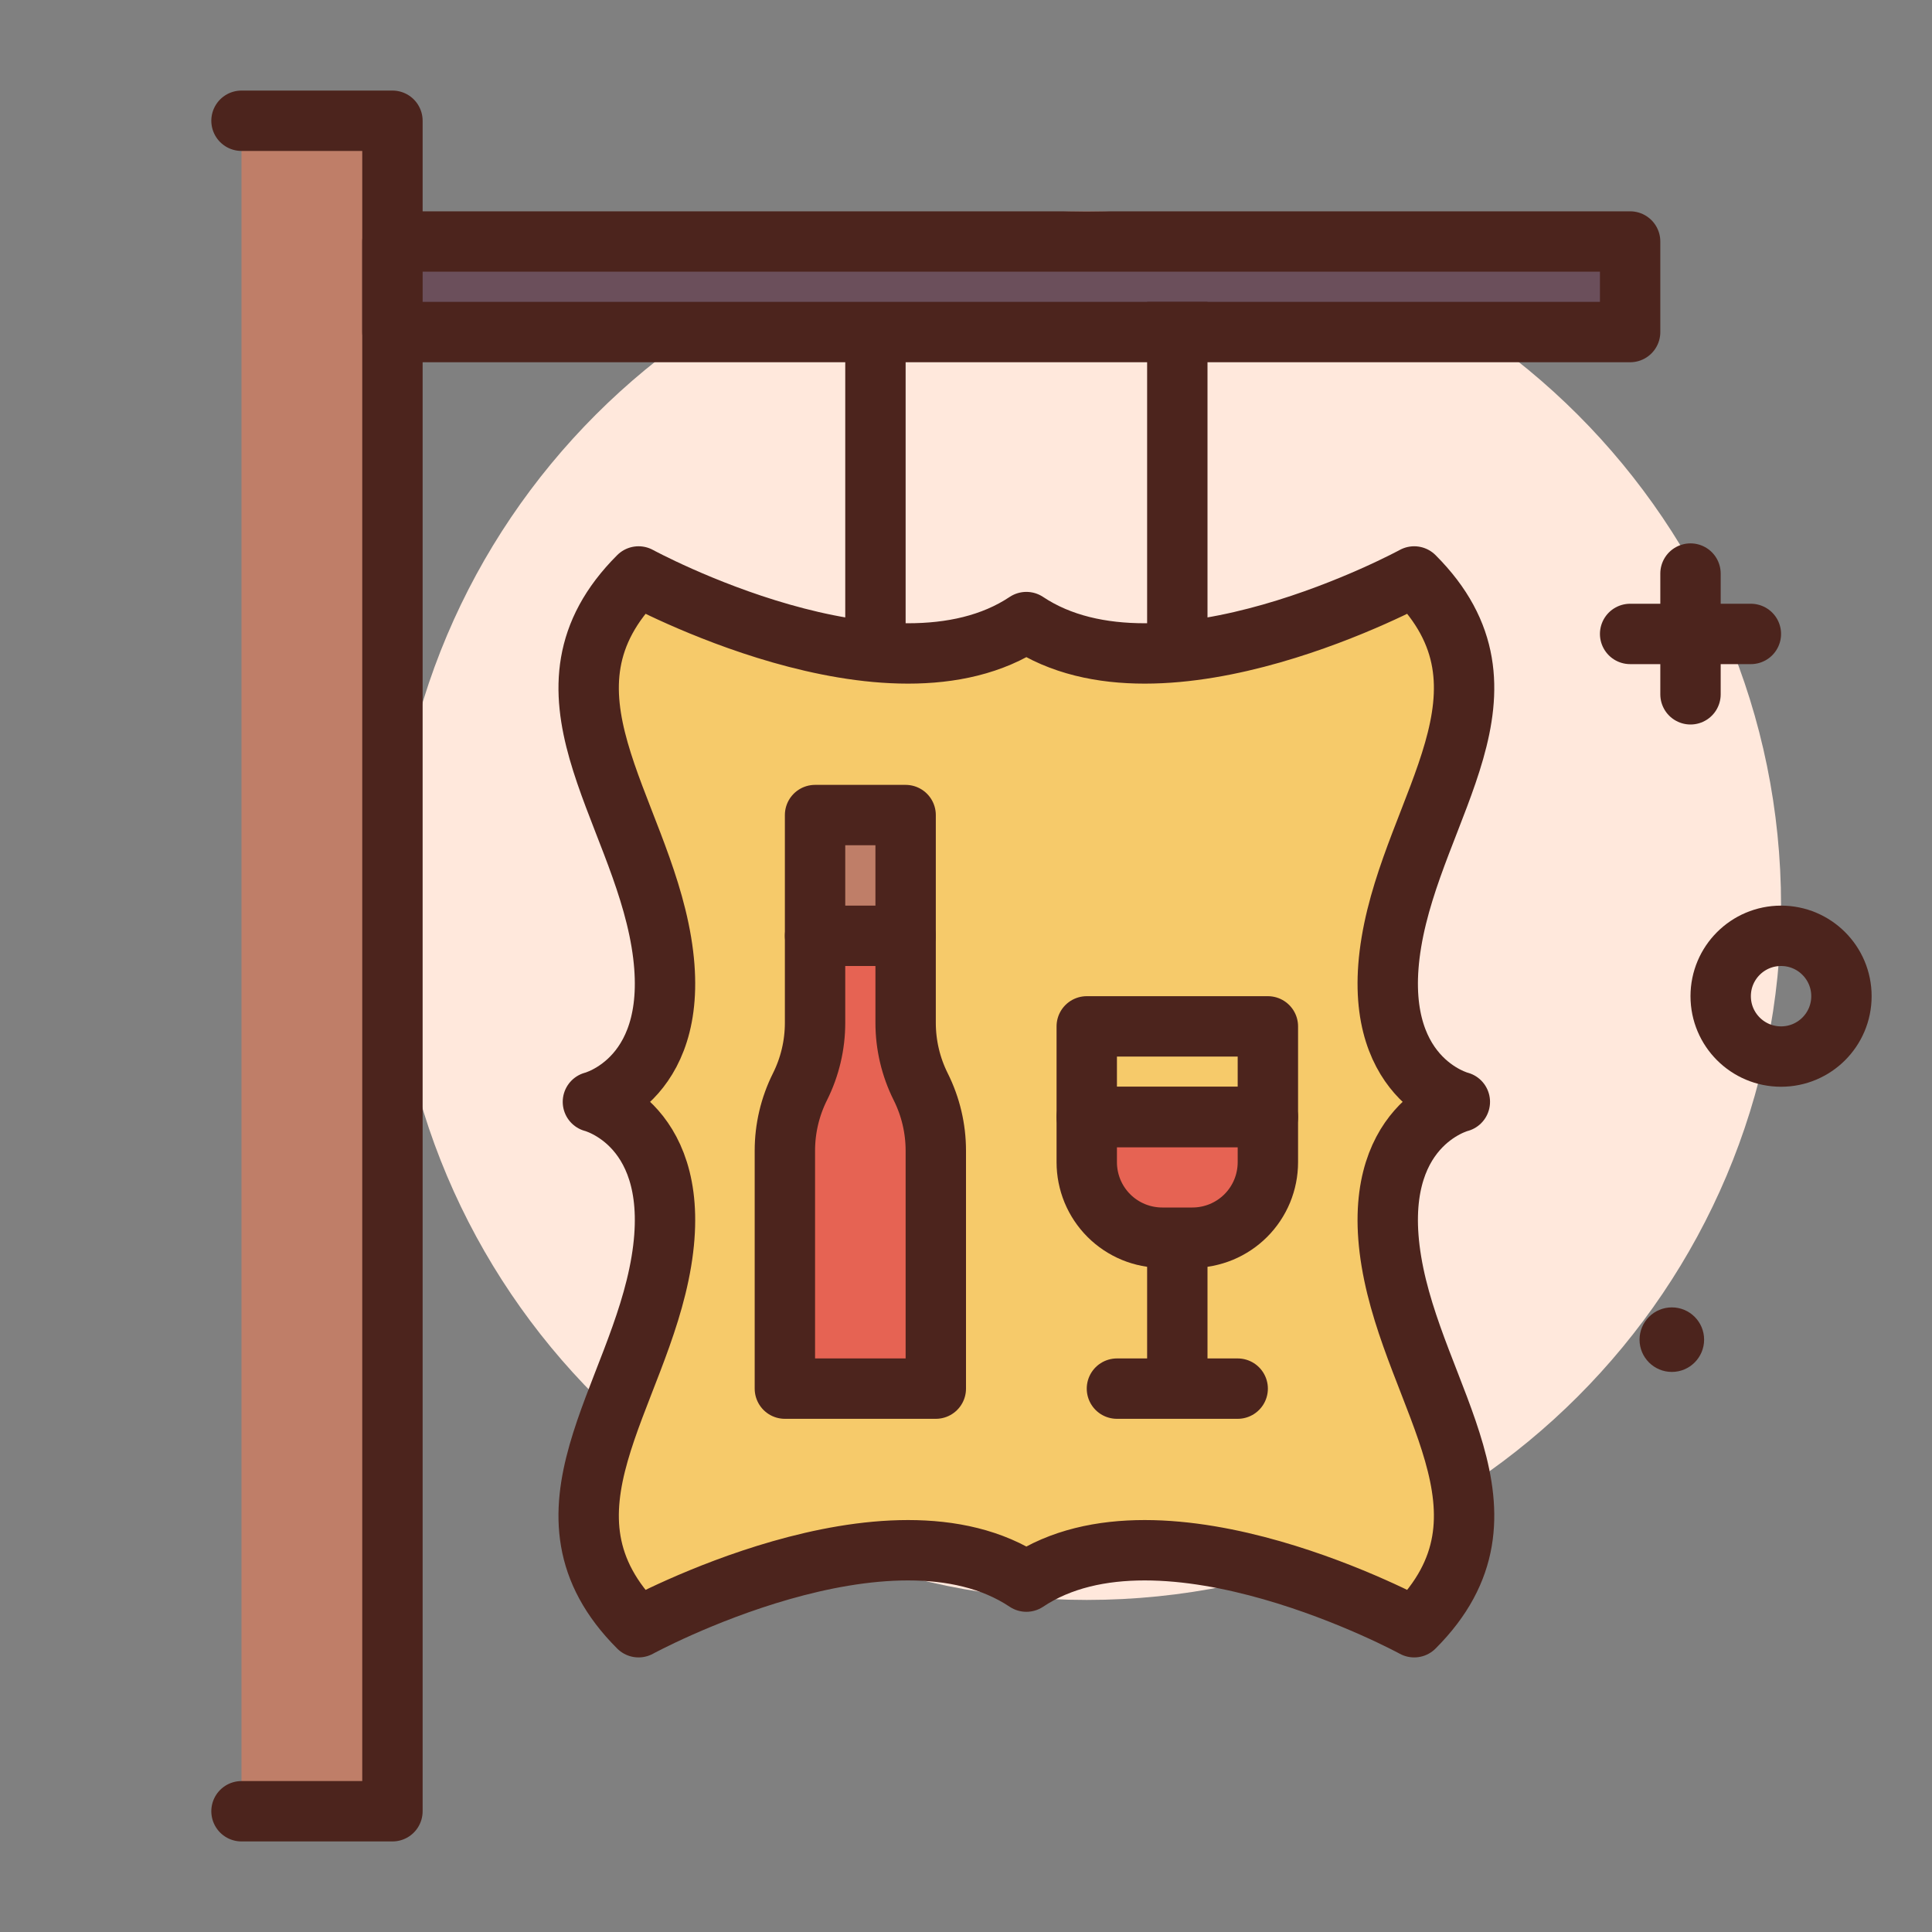 <svg xmlns="http://www.w3.org/2000/svg" fill="none" viewBox="0 0 64 64" height="64" width="64">
<rect x="0" y="0" width="64" height="64" fill="#808080" stroke="none"/>
<path fill="#FFE8DC" d="M36 53C48.703 53 59 42.703 59 30C59 17.297 48.703 7 36 7C23.297 7 13 17.297 13 30C13 42.703 23.297 53 36 53Z"></path>
<path stroke-linejoin="round" stroke-linecap="round" stroke-width="2" stroke="#4C241D" d="M59 35C60.105 35 61 34.105 61 33C61 31.895 60.105 31 59 31C57.895 31 57 31.895 57 33C57 34.105 57.895 35 59 35Z"></path>
<path stroke-linejoin="round" stroke-linecap="round" stroke-width="2" stroke="#4C241D" d="M56 19V23"></path>
<path stroke-linejoin="round" stroke-linecap="round" stroke-width="2" stroke="#4C241D" d="M54 21H58"></path>
<path fill="#4C241D" d="M55.382 45.447C55.972 45.447 56.451 44.968 56.451 44.378C56.451 43.787 55.972 43.309 55.382 43.309C54.791 43.309 54.312 43.787 54.312 44.378C54.312 44.968 54.791 45.447 55.382 45.447Z"></path>
<path stroke-linejoin="round" stroke-linecap="round" stroke-width="2" stroke="#4C241D" fill="#F6CA6A" d="M34 20.607C29.466 23.63 21.153 19.096 21.153 19.096C17.374 22.874 21.153 26.676 21.908 31.21C22.664 35.745 19.641 36.5 19.641 36.5C19.641 36.5 22.664 37.256 21.908 41.79C21.153 46.324 17.374 50.126 21.153 53.904C21.153 53.904 29.466 49.37 34 52.393C38.534 49.37 46.847 53.904 46.847 53.904C50.626 50.126 46.847 46.325 46.092 41.79C45.336 37.256 48.359 36.5 48.359 36.5C48.359 36.5 45.336 35.744 46.092 31.21C46.847 26.676 50.626 22.874 46.847 19.096C46.847 19.096 38.534 23.63 34 20.607Z"></path>
<path stroke-linejoin="round" stroke-linecap="round" stroke-width="2" stroke="#4C241D" fill="#E66353" d="M36 37H42V38.5C42 38.828 41.935 39.153 41.81 39.457C41.684 39.76 41.5 40.036 41.268 40.268C41.036 40.5 40.76 40.684 40.457 40.81C40.153 40.935 39.828 41 39.5 41H38.5C38.172 41 37.847 40.935 37.543 40.81C37.24 40.684 36.964 40.5 36.732 40.268C36.5 40.036 36.316 39.76 36.19 39.457C36.065 39.153 36 38.828 36 38.5V37Z"></path>
<path stroke-linejoin="round" stroke-linecap="round" stroke-width="2" stroke="#4C241D" d="M42 34H36V37H42V34Z"></path>
<path stroke-linejoin="round" stroke-width="2" stroke="#4C241D" d="M39 46V41"></path>
<path stroke-linejoin="round" stroke-linecap="round" stroke-width="2" stroke="#4C241D" d="M37 46H41"></path>
<path stroke-linejoin="round" stroke-linecap="round" stroke-width="2" stroke="#4C241D" fill="#E66353" d="M30 33.882V31H27V33.882C27 34.617 26.829 35.342 26.5 36C26.171 36.658 26 37.383 26 38.118V46H31V38.118C31 37.383 30.829 36.658 30.5 36C30.171 35.342 30 34.617 30 33.882Z"></path>
<path stroke-linejoin="round" stroke-linecap="round" stroke-width="2" stroke="#4C241D" fill="#BF7E68" d="M30 27H27V31H30V27Z"></path>
<path fill="#BF7E68" d="M8 4H13V60H8"></path>
<path stroke-linejoin="round" stroke-linecap="round" stroke-width="2" stroke="#4C241D" d="M8 4H13V60H8"></path>
<path stroke-linejoin="round" stroke-linecap="round" stroke-width="2" stroke="#4C241D" fill="#6B4F5B" d="M54 8H13V11H54V8Z"></path>
<path stroke-linejoin="round" stroke-width="2" stroke="#4C241D" d="M39 10V22"></path>
<path stroke-linejoin="round" stroke-width="2" stroke="#4C241D" d="M29 11V22"></path>
</svg>
